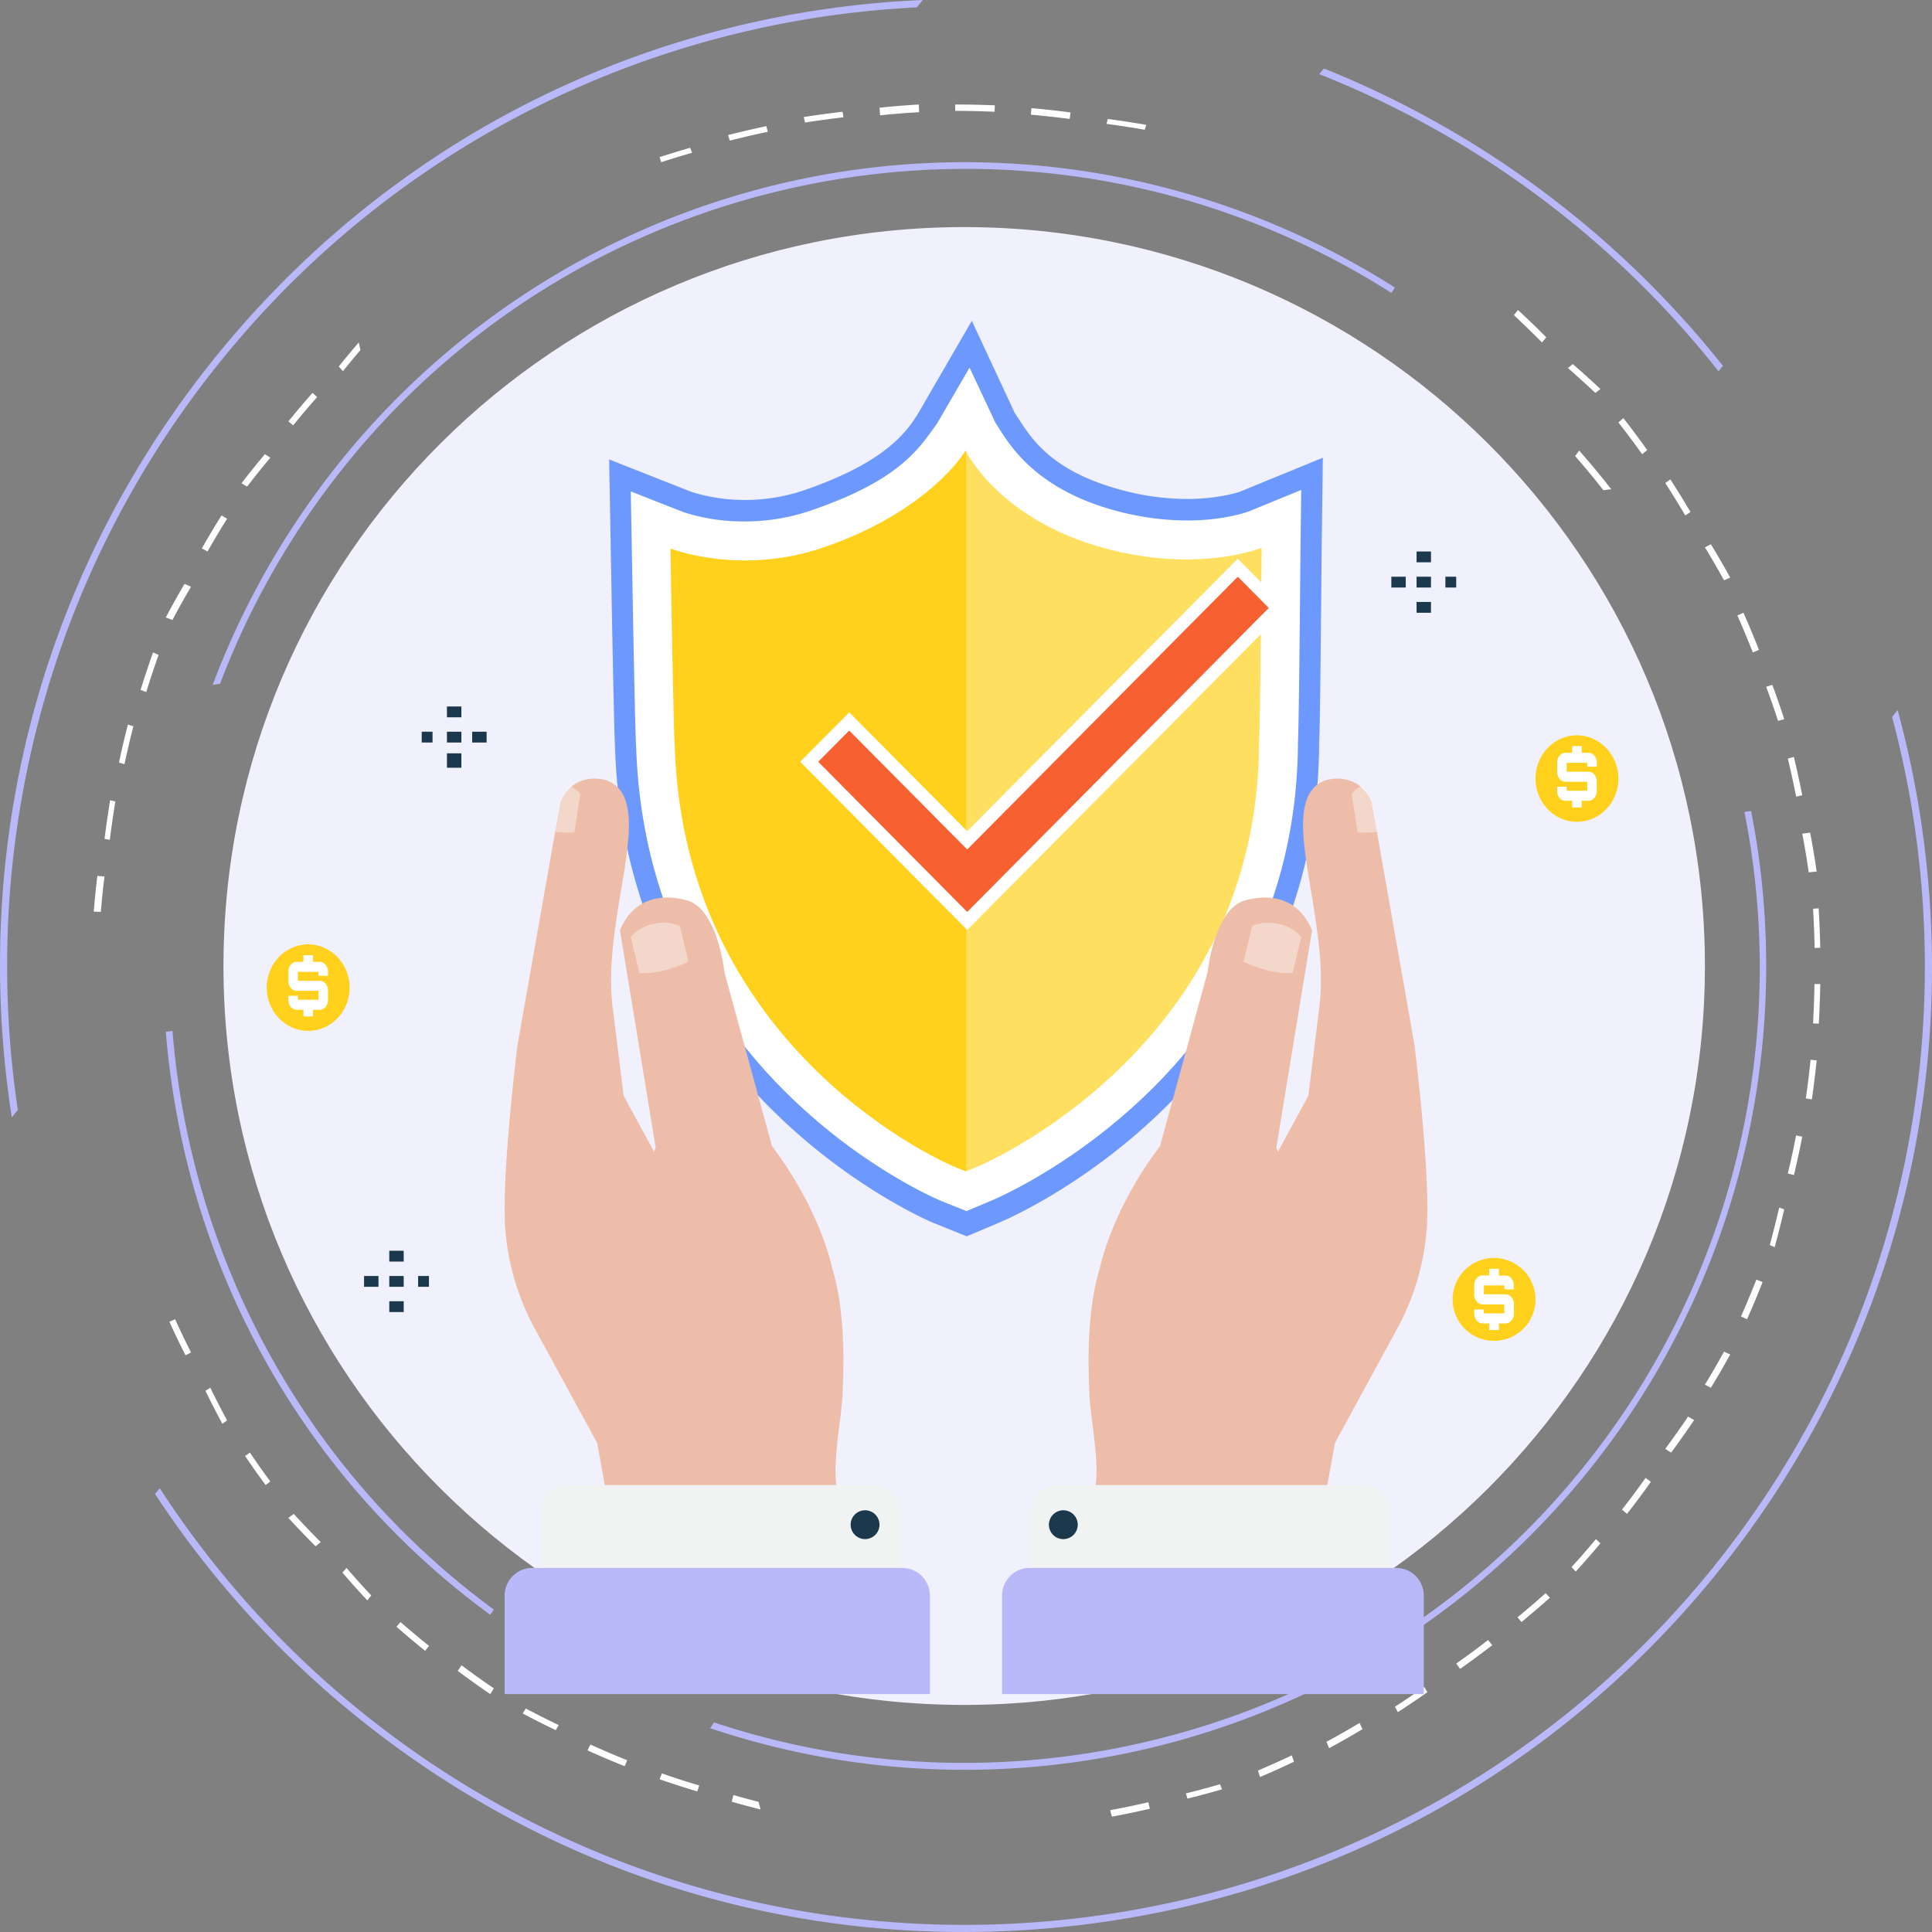 <svg width="520" height="520" fill="none" xmlns="http://www.w3.org/2000/svg"><rect width="100%" height="100%" fill="#808080" stroke="none"/><path d="M4.8 298.747c-10.435-69.799 7.364-143.621 55.292-202.408 47.929-58.786 116.46-90.865 186.651-94.352L248.358 0c-4.89.217-9.793.55-14.702 1.041C164.73 7.934 102.603 41.373 58.719 95.203 14.835 149.031-5.558 216.811 1.303 286.055a268.699 268.699 0 001.876 14.691l1.622-1.999zM462.537 99.925l1.194-1.459a261.916 261.916 0 00-107.385-80.033l-1.271 1.522a257.724 257.724 0 01107.462 79.97zm46.717 93.044c20.752 77.631 5.175 163.819-49.548 230.596-90.285 110.172-253.429 126.4-363.674 36.169a257.353 257.353 0 01-53.04-59.182l-1.276 1.53a261.016 261.016 0 0053.16 59.036c53.774 44 121.483 64.456 190.647 57.576 69.164-6.881 131.513-40.27 175.555-94.006 44.042-53.737 64.499-121.401 57.614-190.519a262.746 262.746 0 00-7.938-43.049l-1.5 1.849z" fill="#B9B9FA"/><path d="M59.226 184.046a215.534 215.534 0 0123.24-44.655c65.264-96.09 194.886-122.399 292.01-60.564l.972-1.424C328.079 47.247 270.892 36.755 215.962 48.14 161.032 59.526 112.659 91.9 81.06 138.423a218.987 218.987 0 00-23.821 45.906l1.987-.282zm-12.801 93.417l-1.798.249a221.115 221.115 0 003.063 22.821c9.995 53.87 40.146 101.851 84.261 134.094l.96-1.41c-51.748-38.036-81.638-95.638-86.486-155.754z" fill="#B9B9FA"/><path d="M433.657 131.668a205.514 205.514 0 00-8.628-10.399l-1.074 1.496a205.382 205.382 0 017.592 9.175l2.11-.272z" fill="#fff"/><path d="M471.324 218.284l-1.81.249a214.288 214.288 0 01-.162 84.537 214.056 214.056 0 01-32.838 77.863c-55.052 80.909-155.946 112.128-244.336 82.653l-1.058 1.553a215.185 215.185 0 00110.736 7.025 215.51 215.51 0 0099.571-49.086 216.299 216.299 0 0062.062-92.212 216.794 216.794 0 008.135-110.94c-.102-.55-.217-1.099-.3-1.642z" fill="#B9B9FA"/><path d="M376.226 460.821a207.711 207.711 0 007.953-5.369l-.842-1.422a202.7 202.7 0 01-7.889 5.336l.778 1.455zM93.273 422.015l-1.109 1.255a224.407 224.407 0 006.699 7.476l1.062-1.335c-2.252-2.376-4.487-4.886-6.652-7.396zm-14.215-14.552l-1.446 1.076a233.045 233.045 0 007.334 7.655l1.397-1.126a221.951 221.951 0 01-7.285-7.605zm-31.931-52.388l-1.53.682a225.82 225.82 0 004.328 9.019l1.493-.744a246.61 246.61 0 01-4.29-8.957zm77.098 93.134l-1.016 1.513a223.732 223.732 0 008.751 6.248l.95-1.562c-2.956-1.985-5.847-4.075-8.685-6.199zM67.27 390.97l-1.3.909a202.985 202.985 0 005.532 7.823l1.26-.963a199.125 199.125 0 01-5.491-7.769zM56.6 373.507l-1.302.838a252.105 252.105 0 004.554 8.864l1.267-.901a253.638 253.638 0 01-4.52-8.801zm301.133 97.015a219.722 219.722 0 008.984-5.121l-.787-1.67a215.171 215.171 0 01-8.915 5.08l.718 1.711zM319.179 482.7l.427 1.404a279.312 279.312 0 009.275-2.498l-.493-1.382c-3.04.883-6.133 1.718-9.209 2.476zm19.403-6.16l.566 1.744a242.206 242.206 0 009.136-4.112l-.609-1.709a237.016 237.016 0 01-9.093 4.077zm-197.056-16.689l-.854 1.328a229.338 229.338 0 008.917 4.492l.784-1.363a249.639 249.639 0 01-8.847-4.457zm17.382 9.701l-.774 1.571a250.563 250.563 0 009.993 4.25l.679-1.603a271.564 271.564 0 01-9.898-4.218zm45.263 15.415c-2.27-.576-4.527-1.18-6.778-1.833l-.453 1.798c2.587.743 5.175 1.43 7.762 2.083l-.531-2.048zm-26.016-7.654l-.618 1.578a263.865 263.865 0 0010.127 3.273l.545-1.602a195.273 195.273 0 01-10.054-3.249zm-70.364-40.746l-1.075 1.278a238.802 238.802 0 007.719 6.484l1.013-1.355a266.044 266.044 0 01-7.657-6.407zM61.12 139.624l-1.496-.893a228.773 228.773 0 00-5.296 8.873l1.528.829a238.915 238.915 0 015.263-8.809zm23.003-33.878a232.045 232.045 0 00-6.511 7.681l1.3 1.05a237.099 237.099 0 016.461-7.618l-1.25-1.113zm-12.819 16.493A216.265 216.265 0 0065 130.076l1.505.894a253.244 253.244 0 016.256-7.783l-1.457-.948zM96.56 92.164a243.157 243.157 0 00-5.366 6.471l1.1 1.29a245.063 245.063 0 014.72-5.715l-.455-2.046zm89.708-51.044l-.497-1.344c-2.751.785-5.507 1.63-8.234 2.515l.426 1.366a240.331 240.331 0 018.305-2.537zm112.538 446.096l.464 1.739a229.032 229.032 0 0010.208-2.128l-.397-1.752c-3.39.785-6.852 1.504-10.275 2.141zM49.66 157.164a225.39 225.39 0 00-5.033 9.033l1.795.669a213.225 213.225 0 014.996-8.959l-1.758-.743zm-8.474 18.433a280.256 280.256 0 00-3.35 10.098l1.53.574a270.697 270.697 0 013.32-10.005l-1.5-.667zm-14.97 60.149c-.41 3.174-.719 6.408-.992 9.6l1.926.102c.244-3.169.568-6.379.985-9.547l-1.92-.155zM34.423 195a266.206 266.206 0 00-2.408 10.25l1.49.422c.728-3.397 1.53-6.821 2.39-10.178L34.424 195zm-4.788 20.373c-.536 3.442-1.072 6.942-1.5 10.403l1.42.269a286.22 286.22 0 011.49-10.325l-1.41-.347zm458.03 80.522c.502-3.478.936-7.003 1.29-10.481l-1.626-.19a260.918 260.918 0 01-1.284 10.409l1.62.262zm-34.073-157.164l1.408-.917a242.621 242.621 0 00-5.427-8.784l-1.364.982a236.644 236.644 0 015.383 8.719zm-38.555-46.567l1.157-1.375a247.184 247.184 0 00-7.631-7.356l-1.1 1.375a362.73 362.73 0 017.574 7.356zm-22.046 357.015a235.545 235.545 0 008.651-6.374l-1.118-1.387a239.421 239.421 0 01-8.584 6.334l1.051 1.427zm36.404-343.433l1.351-1.028c-2.412-2.298-4.919-4.544-7.433-6.733l-1.298 1.08a311.835 311.835 0 017.38 6.681zm-202.38-74.179l-.236-1.492c-3.468.405-6.981.884-10.436 1.424l.321 1.486a270.652 270.652 0 0110.351-1.418zm-30.599 6.269l.472-.1c3.23-.82 6.511-1.582 9.754-2.262l-.377-1.519a256.893 256.893 0 00-9.823 2.275l-.472.122.446 1.484zm50.972-7.638l-.086-2.064a203.22 203.22 0 00-10.586.863l.165 2.048c3.485-.37 7.016-.655 10.507-.847zm60.734 4.728l.386-1.324c-3.423-.576-6.904-1.132-10.359-1.587l-.313 1.334c3.442.45 6.89.985 10.286 1.577zm-20.217-2.911l.23-1.749a231.103 231.103 0 00-10.521-1.161l-.151 1.762c3.481.303 6.994.693 10.442 1.148zm-20.223-1.94l.079-1.727a244.82 244.82 0 00-10.672-.213v1.707c3.518 0 7.082.09 10.593.233zm174.298 92.164l1.378-1.097a248.298 248.298 0 00-6.421-8.605l-1.34 1.164a255.006 255.006 0 016.383 8.538zm7.802 268.731a248.205 248.205 0 006.188-8.751l-1.616-.95c-1.963 2.929-4.033 5.82-6.145 8.692l1.573 1.009zm10.71-17.462a219.202 219.202 0 005.179-8.948l-1.653-.754a222.963 222.963 0 01-5.138 8.885l1.612.817zm9.726-18.434a239.047 239.047 0 004.185-9.998l-1.67-.673c-1.341 3.324-2.682 6.668-4.151 9.931l1.636.74zm-60.702 81.493a299.298 299.298 0 007.648-6.544l-1.166-1.217a228.068 228.068 0 01-7.565 6.496l1.083 1.265zm68.147-100.895c.907-3.35 1.768-6.773 2.561-10.169l-1.346-.503a281.29 281.29 0 01-2.535 10.102l1.32.57zm-53.545 87.313a250.472 250.472 0 006.628-7.586l-1.205-1.145a206.276 206.276 0 01-6.556 7.528l1.133 1.203zm13.798-15.522a254.372 254.372 0 006.413-8.617l-1.401-1.085a226.376 226.376 0 01-6.361 8.549l1.349 1.153zm40.637-213.433l1.671-.464a207.858 207.858 0 00-3.206-9.238l-1.645.524a212.875 212.875 0 013.18 9.178zm4.287 122.239a234.99 234.99 0 002.234-10.324l-1.664-.348c-.634 3.422-1.406 6.87-2.216 10.252l1.646.42zm-18.817-160.075l1.648-.76a245.7 245.7 0 00-5.184-8.941l-1.607.823a206.396 206.396 0 015.143 8.878zm7.746 19.403l1.664-.674c-1.337-3.368-2.72-6.737-4.184-9.998l-1.637.735a242.832 242.832 0 014.157 9.937zm13.305 38.451a241.098 241.098 0 00-2.248-10.317l-1.632.434a245.66 245.66 0 012.235 10.238l1.645-.355zm4.457 61.474c.203-3.533.33-7.125.394-10.671h-1.552a283.005 283.005 0 01-.388 10.605l1.546.066zm.394-20.439c-.079-3.52-.22-7.092-.434-10.605l-1.506.125c.209 3.487.355 7.026.429 10.546l1.511-.066zm-.97-20.484a208.233 208.233 0 00-1.759-10.495l-2.121.283a205.51 205.51 0 011.743 10.389l2.137-.177z" fill="#fff"/><path d="M458.881 260c0 109.84-89.264 198.881-199.366 198.881-110.102 0-199.366-89.041-199.366-198.881S149.407 61.12 259.515 61.12c110.108 0 199.366 89.04 199.366 198.88z" fill="#F1F1FE"/><path d="M124.179 190.149h-3.881v2.911h3.881v-2.911zm0 6.791h-3.881v2.911h3.881v-2.911zm-7.761 0h-2.911v2.911h2.911v-2.911zm14.552 0h-3.881v2.911h3.881v-2.911zm-6.791 5.821h-3.881v3.881h3.881v-3.881zm-15.522 133.881h-3.881v2.91h3.881v-2.91zm0 6.791h-3.881v2.91h3.881v-2.91zm-6.792 0h-3.88v2.91h3.88v-2.91zm13.583 0h-2.911v2.91h2.911v-2.91zm-6.791 6.791h-3.881v2.91h3.881v-2.91zm276.492-201.791h-3.88v2.91h3.88v-2.91zm0 6.791h-3.88v2.91h3.88v-2.91zm-6.791 0h-3.88v2.91h3.88v-2.91zm13.582 0h-2.91v2.91h2.91v-2.91zm-6.791 6.791h-3.88v2.911h3.88v-2.911z" fill="#1B384C"/><path d="M424.44 197.911c-2.206 0-4.363.682-6.198 1.962a11.543 11.543 0 00-4.109 5.224 12.123 12.123 0 00-.635 6.727 11.81 11.81 0 003.053 5.96 11.027 11.027 0 005.713 3.187c2.164.449 4.407.218 6.446-.663a11.274 11.274 0 005.007-4.288 12.002 12.002 0 001.88-6.468c-.01-3.084-1.188-6.039-3.278-8.22-2.091-2.181-4.923-3.411-7.879-3.421z" fill="#FFD11D"/><path d="M429.776 206.369v-1.151c.012-.638-.2-1.26-.601-1.765a2.06 2.06 0 00-.741-.619 2.14 2.14 0 00-.951-.223h-1.763v-1.79h-2.56v1.79h-1.763c-.331 0-.656.077-.95.223a2.043 2.043 0 00-.741.619 2.793 2.793 0 00-.595 1.765v2.581a2.772 2.772 0 00.595 1.765c.191.262.444.476.739.623.294.148.621.225.952.224h5.806v2.411h-5.545v-1.063h-2.553v1.158a2.79 2.79 0 00.594 1.765c.191.262.445.476.739.623.295.148.621.224.953.224h1.763v1.784h2.56v-1.784h1.763c.331-.002.656-.08.95-.227.294-.148.548-.36.741-.62a2.762 2.762 0 00.601-1.765v-2.601a2.748 2.748 0 00-.601-1.771 2.05 2.05 0 00-.741-.618 2.123 2.123 0 00-.95-.223h-5.819v-2.392h5.545v1.057h2.573z" fill="#fff"/><path d="M402.127 338.582a11.152 11.152 0 00-10.308 6.887 11.156 11.156 0 008.131 15.212 11.15 11.15 0 0011.453-4.744 11.158 11.158 0 001.881-6.198 11.195 11.195 0 00-11.157-11.157z" fill="#FFD11D"/><path d="M407.436 347.047v-1.131a2.77 2.77 0 00-.598-1.763 2.06 2.06 0 00-.735-.616 2.11 2.11 0 00-.943-.224h-1.736v-1.82h-2.601v1.788h-1.756c-.33 0-.655.077-.948.224a2.046 2.046 0 00-.736.623 2.772 2.772 0 00-.591 1.756v2.585a2.756 2.756 0 00.591 1.757c.19.262.443.477.736.625.293.148.618.226.948.228h5.794v2.42h-5.514v-1.056h-2.549v1.151c-.011.636.2 1.257.598 1.763.189.261.441.475.733.622.292.148.616.224.945.224h1.749v1.782h2.601v-1.782h1.762c.329-.001.652-.079.944-.226a2.06 2.06 0 00.734-.62 2.76 2.76 0 00.598-1.763v-2.623a2.72 2.72 0 00-.598-1.763 2.06 2.06 0 00-.735-.616 2.124 2.124 0 00-.943-.224h-5.794v-2.389h5.521v1.049l2.523.019z" fill="#fff"/><path d="M82.973 254.179a10.83 10.83 0 00-6.206 1.95 11.545 11.545 0 00-4.12 5.219 12.111 12.111 0 00-.645 6.728 11.81 11.81 0 003.048 5.968 11.017 11.017 0 005.712 3.193 10.73 10.73 0 006.45-.658 11.27 11.27 0 005.01-4.287 12.005 12.005 0 001.882-6.471c-.01-3.08-1.184-6.031-3.27-8.212-2.084-2.18-4.91-3.413-7.861-3.43z" fill="#FFD11D"/><path d="M88.276 262.64v-1.152c.012-.638-.2-1.26-.6-1.766a2.086 2.086 0 00-.742-.62 2.156 2.156 0 00-.95-.228h-1.763v-1.785h-2.56v1.785h-1.763c-.331 0-.658.077-.952.224a2.059 2.059 0 00-.74.624 2.76 2.76 0 00-.594 1.766v2.582a2.771 2.771 0 00.595 1.766c.191.262.444.476.739.623.294.148.62.225.952.225h5.818v2.405h-5.544v-1.057H77.62v1.158a2.741 2.741 0 00.6 1.766c.191.26.444.473.737.62.293.146.619.222.948.221h1.764v1.785h2.56v-1.785h1.763c.33 0 .656-.077.95-.223.294-.147.548-.359.74-.618a2.766 2.766 0 00.602-1.766v-2.601a2.734 2.734 0 00-.601-1.772 2.068 2.068 0 00-.741-.618 2.14 2.14 0 00-.95-.224h-5.819v-2.392h5.544v1.057h2.56z" fill="#fff"/><path d="M333.848 132.29c-.581.204-5.998 2.008-14.346 2.008a68.272 68.272 0 01-17.617-2.405c-20.478-5.487-24.994-15.279-28.743-20.696l-11.574-24.854-14.193 24.483c-3.609 6.127-9.958 13.891-30.909 21.105a48.824 48.824 0 01-15.911 2.629 47.416 47.416 0 01-14.372-2.142l-22.228-8.763.677 38.087c.639 34.485.843 38.578.92 39.78 3.091 93.044 84.736 127.21 85.573 127.581l9.076 3.658 8.987-3.805c3.488-1.465 85.375-36.954 85.86-128.738.109-2.245.281-8.954.562-38.796l.122-14 .313-24.227-22.197 9.095z" fill="#6D99FF"/><path d="M336.003 137.697c-.064 0-6.337 2.392-16.454 2.392a74.486 74.486 0 01-19.138-2.596c-23.424-6.252-29.78-19.776-32.472-23.674l-6.983-14.864-8.722 14.992c-5.032 7.017-10.161 15.31-33.987 23.463a54.921 54.921 0 01-17.809 2.934 52.155 52.155 0 01-16.408-2.475l-14.254-5.601.525 29.345c.639 34.627.844 38.365.921 39.488 2.915 89.234 81.249 121.769 82.042 122.113l6.861 2.756 6.81-2.871c3.351-1.403 82.01-35.462 82.407-123.229.102-2.016.275-8.383.556-38.595l.128-13.99.198-15.419-14.221 5.831z" fill="#fff"/><path d="M297.609 147.649c-28.938-7.749-37.708-26.38-37.708-26.38s-9.357 16.142-38.269 26.08c-22.381 7.697-41.184.287-41.184.287l.249 14.042c.586 33.235.822 37.965.905 39.177 2.603 82.976 74.721 112.975 75.448 113.256l2.947 1.187 2.921-1.238c3.1-1.276 75.735-32.884 75.952-114.175.095-1.545.261-7.295.555-38.418l.127-14.004s-16.806 6.913-41.943.186z" fill="#FFD11D"/><path opacity=".3" d="M297.673 147.648C268.762 139.899 260 121.269 260 121.269l.07 194.029 2.919-1.238c3.097-1.276 75.665-32.883 75.881-114.171.096-1.545.262-7.295.555-38.417l.127-14.003s-16.765 6.906-41.879.179z" fill="#fff"/><path d="M359.3 388.378l-4.342 23.935-34.809-8.244 23.52-93.541 8.473-15.608 2.81-22.665c3.54-24.089-11.08-53.907 0-61.341 3.604-2.414 11.442-2.107 14.226 4.956l11.556 65.505c0 .134 4.094 32.736 3.356 48.05a66.636 66.636 0 01-7.901 27.934L359.3 388.378z" fill="#EDBDA9"/><path d="M348.186 410.373l-53.358-10.076c1.092-7.29-1.213-18.049-1.575-24.375-.636-11.843-.286-24.369 2.655-34.254 4.332-18.431 16.35-33.093 16.331-33.272l12.749-46.607c1.493-11.269 5.355-18.138 10.023-19.432 8.061-2.245 14.992.255 18.123 8.061l-9.611 58.437s7.934 18.457-2.426 41.933l1.867 34.126c2.128 9.484 3.843 17.934 5.222 25.459z" fill="#EDBDA9"/><path opacity=".4" d="M334.702 258.865a43.999 43.999 0 007.186 2.508 25.21 25.21 0 006.009.558l2.327-9.662s-1.841-2.791-6.278-3.656c-4.251-.828-6.917.627-6.917.627l-2.327 9.625zm31.858-47.372a8.888 8.888 0 00-2.754 2.191l1.605 10.355c1.73.124 3.466.073 5.186-.153-.413-2.77-.92-5.559-1.364-8.276a9.905 9.905 0 00-2.673-4.117z" fill="#fff"/><path d="M367.062 399.702h-82.183c-4.096 0-7.416 3.308-7.416 7.388v20.149c0 4.08 3.32 7.388 7.416 7.388h82.183c4.096 0 7.416-3.308 7.416-7.388V407.09c0-4.08-3.32-7.388-7.416-7.388z" fill="#F1F2F2"/><path d="M269.702 429.471v26.499h113.507v-26.499a7.53 7.53 0 00-2.157-5.267 7.309 7.309 0 00-5.188-2.189h-98.81a7.314 7.314 0 00-5.193 2.187 7.531 7.531 0 00-2.159 5.269z" fill="#B9B9FA"/><path d="M286.374 414.25a3.88 3.88 0 113.697-4.058 3.89 3.89 0 01-3.697 4.058z" fill="#1B384C"/><path d="M160.725 388.378l4.34 23.935 34.786-8.244-23.509-93.541-8.494-15.608-2.802-22.665c-3.546-24.089 11.068-53.907 0-61.341-3.603-2.414-11.437-2.107-14.213 4.956l-11.564 65.505c0 .134-4.091 32.736-3.361 48.05a66.613 66.613 0 007.904 27.934l16.913 31.019z" fill="#EDBDA9"/><path d="M171.82 410.373l53.357-10.076c-1.099-7.29 1.214-18.049 1.569-24.375.636-11.843.293-24.369-2.655-34.254-4.332-18.431-16.35-33.093-16.331-33.272l-12.748-46.607c-1.493-11.269-5.355-18.138-10.018-19.432-8.06-2.245-14.997.255-18.128 8.061l9.61 58.437s-7.927 18.457 2.427 41.933l-1.868 34.126c-2.121 9.484-3.836 17.934-5.215 25.459z" fill="#EDBDA9"/><path opacity=".4" d="M185.299 258.865a44.064 44.064 0 01-7.189 2.508 25.235 25.235 0 01-6.012.558l-2.322-9.662s1.849-2.791 6.281-3.656c4.26-.828 6.927.627 6.927.627l2.315 9.625zm-31.861-47.372a8.908 8.908 0 012.756 2.191l-1.607 10.355a25.674 25.674 0 01-5.184-.153c.408-2.77.914-5.559 1.365-8.276a9.847 9.847 0 012.67-4.117z" fill="#fff"/><path d="M235.121 399.702h-82.182c-4.096 0-7.417 3.308-7.417 7.388v20.149c0 4.08 3.321 7.388 7.417 7.388h82.182c4.096 0 7.416-3.308 7.416-7.388V407.09c0-4.08-3.32-7.388-7.416-7.388z" fill="#F1F2F2"/><path d="M250.298 429.471v26.499H135.821v-26.499a7.5 7.5 0 012.175-5.267 7.404 7.404 0 015.233-2.189h99.661a7.404 7.404 0 015.233 2.189 7.5 7.5 0 012.175 5.267z" fill="#B9B9FA"/><path d="M232.656 414.25a3.88 3.88 0 10-3.697-4.058 3.89 3.89 0 003.697 4.058z" fill="#1B384C"/><path d="M333.145 150.373l-72.821 73.34-31.752-31.979-13.199 13.293 44.951 45.271 86.019-86.632-13.198-13.293z" fill="#fff"/><path d="M260.321 245.448l-40.097-40.417 8.339-8.406 31.758 32.017 72.832-73.418 8.339 8.405-81.171 81.819z" fill="#F76031"/></svg>